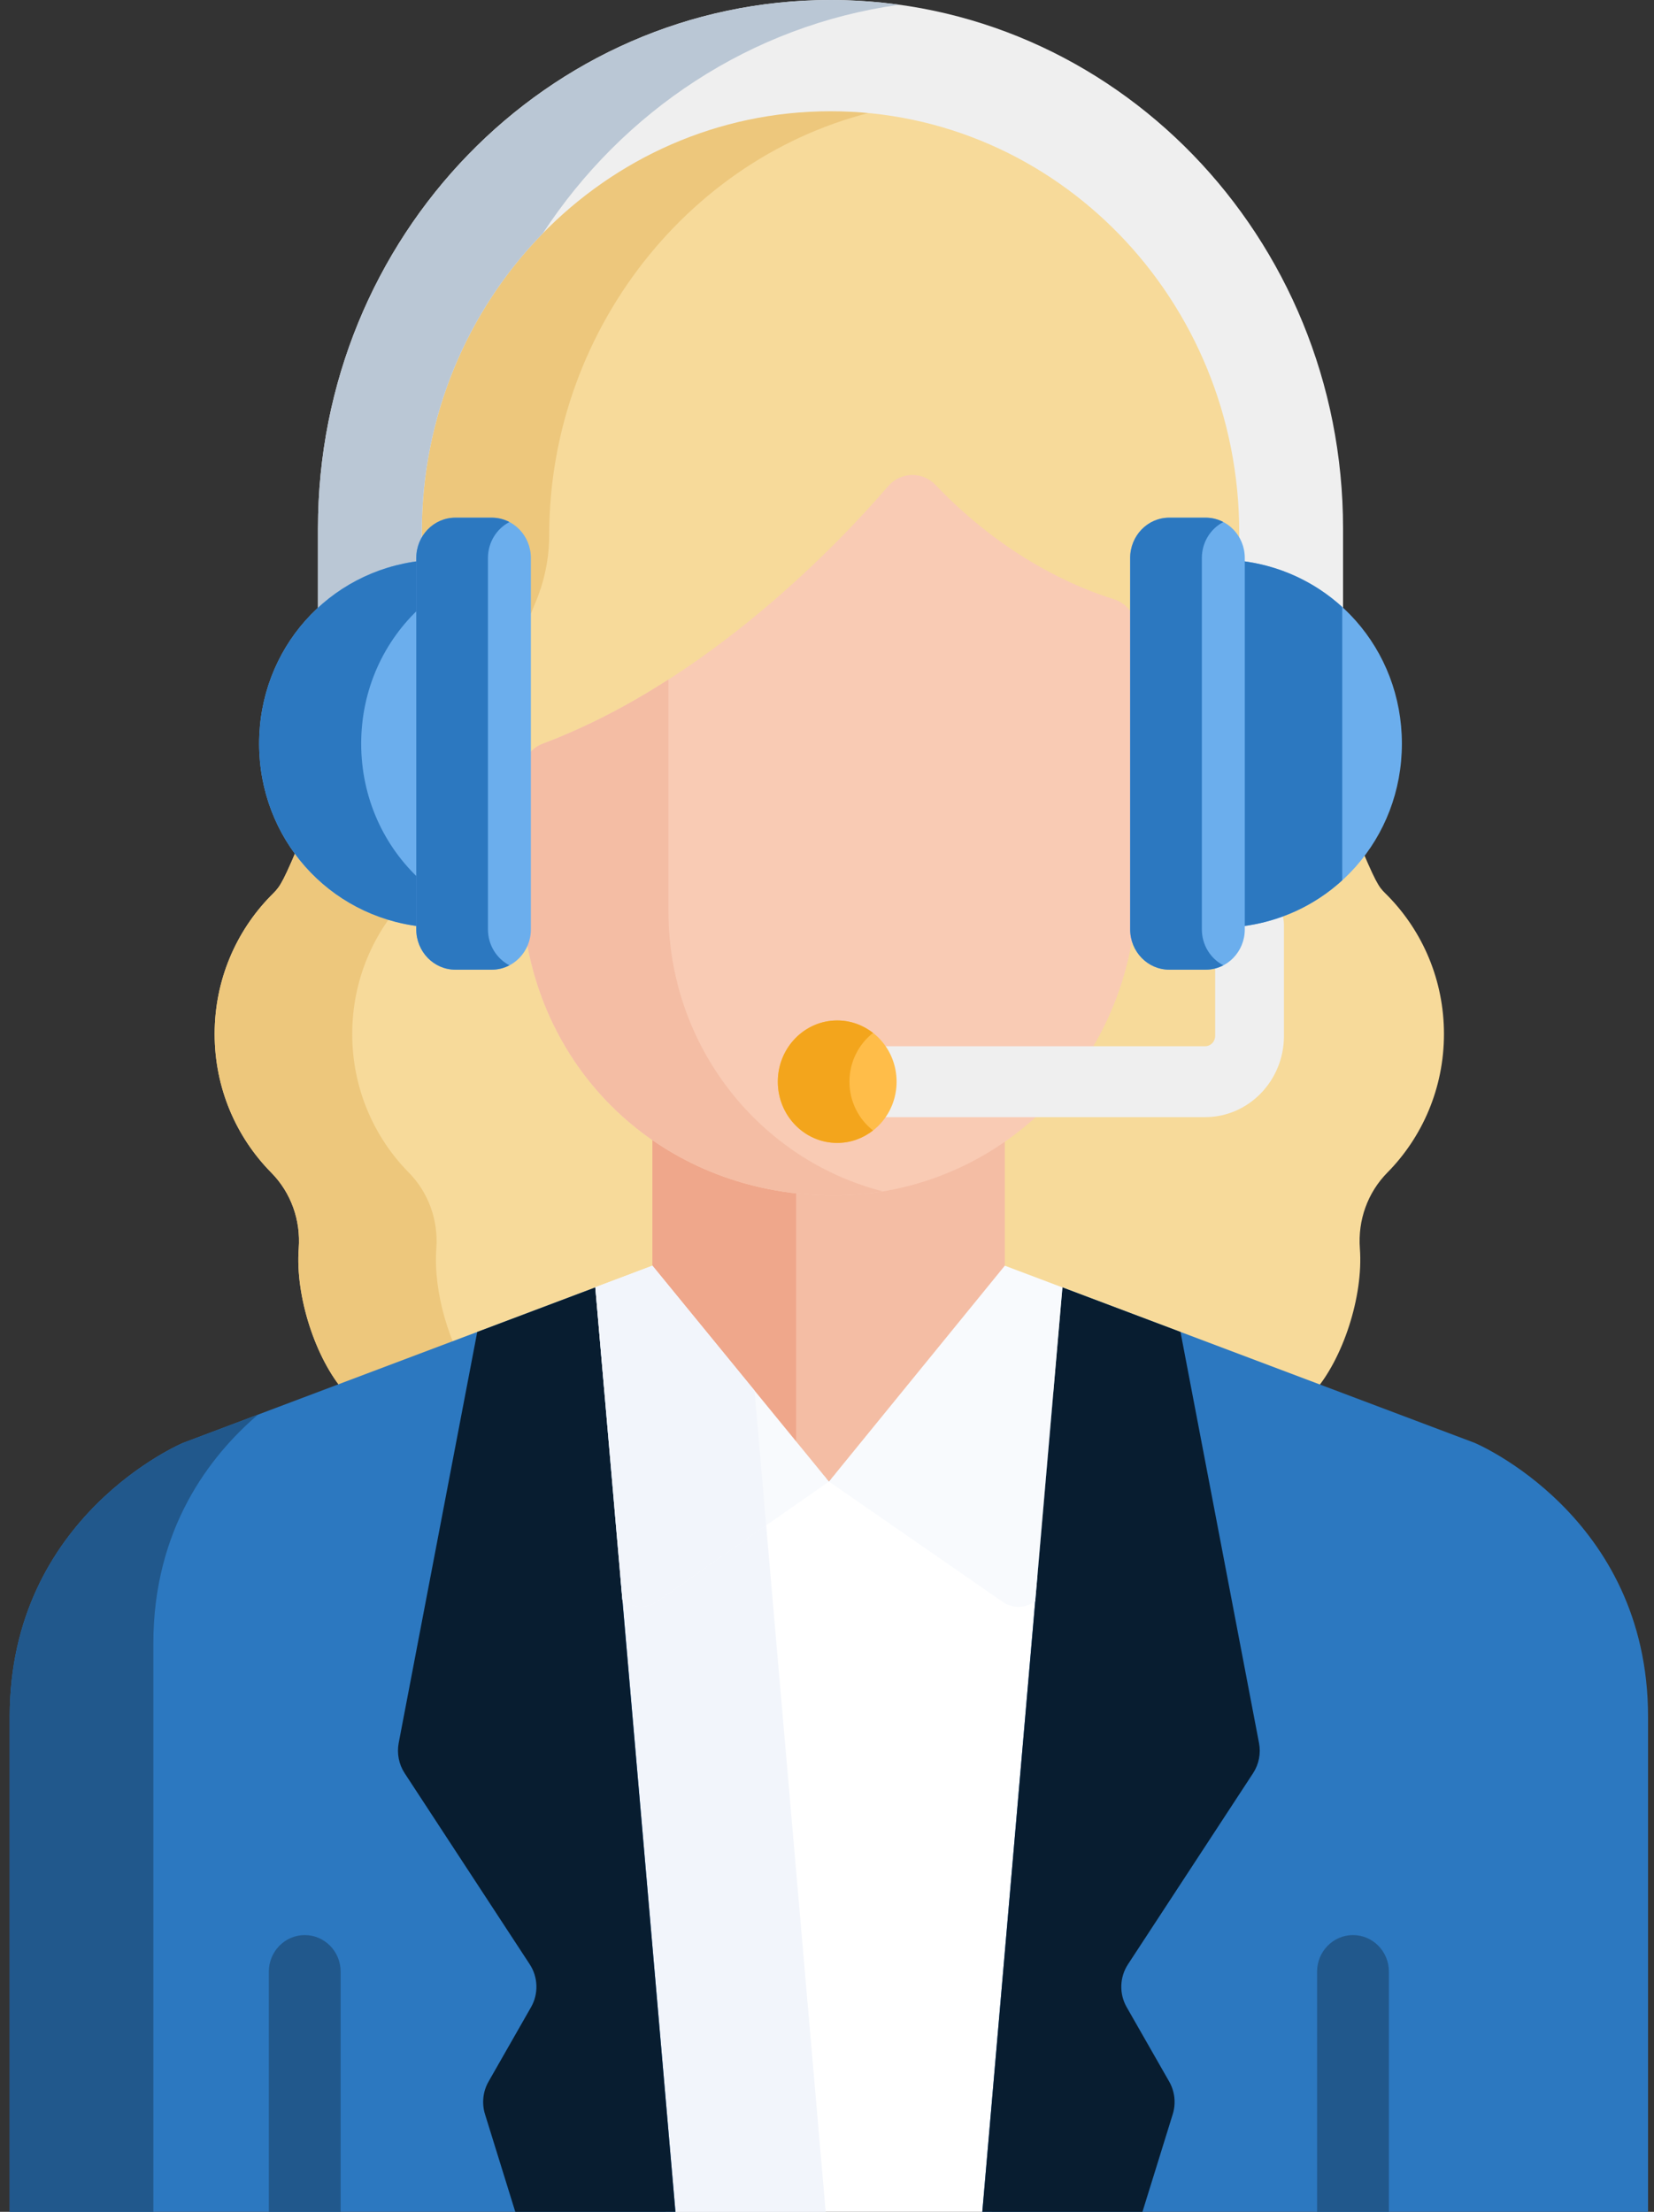 <svg width="80" height="107" viewBox="0 0 80 107" fill="none" xmlns="http://www.w3.org/2000/svg">
<rect x="0" y="0" width="80" height="107" fill="#333333" stroke="none"/>
<path d="M69.841 50.021C69.841 47.415 68.807 45.057 67.133 43.345C66.351 42.545 66.891 43.566 60.304 27.522C60.304 26.914 60.304 26.362 60.304 25.879C60.304 14.523 51.263 4.866 40.108 4.866C28.952 4.866 19.91 14.523 19.91 25.879V27.521C13.412 43.376 13.886 42.531 13.09 43.345C11.417 45.056 10.382 47.415 10.382 50.02C10.382 52.642 11.429 55.014 13.121 56.727C14.076 57.695 14.551 59.027 14.449 60.395C14.275 62.721 15.273 65.74 16.665 67.332L63.553 67.337C64.95 65.744 65.948 62.723 65.774 60.395C65.672 59.027 66.147 57.695 67.102 56.727C68.793 55.014 69.841 52.642 69.841 50.021Z" fill="#F7DA9A"/>
<path d="M22.906 66.797C21.735 65.125 20.947 62.48 21.104 60.392C21.206 59.032 20.724 57.689 19.775 56.728C18.084 55.014 17.036 52.643 17.036 50.021C17.036 47.415 18.071 45.057 19.744 43.346C20.514 42.558 20.097 43.322 25.944 29.038C26.352 28.038 26.564 26.963 26.564 25.879C26.564 15.677 33.863 6.848 43.434 5.159C42.352 4.968 41.24 4.867 40.107 4.867C28.952 4.867 19.91 14.524 19.91 25.879V27.522C13.412 43.377 13.886 42.531 13.089 43.346C11.417 45.057 10.382 47.415 10.382 50.021C10.382 52.643 11.429 55.014 13.121 56.728C14.076 57.695 14.551 59.028 14.449 60.395C14.275 62.721 15.272 65.741 16.665 67.332L22.906 67.333V66.797Z" fill="#EDC77C"/>
<path d="M50.64 76.249H50.135L50.072 76.988C49.618 77.332 48.977 77.368 48.48 77.009L40.34 71.37L40.094 71.672L39.849 71.371L31.777 77.009C31.249 77.391 30.558 77.326 30.103 76.919L30.045 76.249H29.541L32.637 111.982H47.543L50.64 76.249Z" fill="white"/>
<path d="M37.019 73.347L31.777 77.009C31.249 77.391 30.558 77.326 30.103 76.919L30.045 76.249H29.541L32.637 111.982H40.368L37.019 73.347Z" fill="#F2F5FB"/>
<path d="M71.324 69.8L51.387 62.28L47.08 111.982H74.96C77.584 111.982 76.264 111.982 79.712 111.982V83.044C79.712 73.311 71.324 69.8 71.324 69.8Z" fill="#2C78C0"/>
<path d="M28.794 62.281L8.855 69.801C8.855 69.801 0.469 73.311 0.469 83.044V107.145C0.469 109.817 2.596 111.982 5.22 111.982H33.101L28.794 62.281Z" fill="#2C78C0"/>
<path d="M8.855 69.801C8.855 69.801 0.469 73.311 0.469 83.044V111.982C4.341 111.982 2.596 111.982 5.22 111.982H7.417V79.507C7.417 73.964 10.137 70.441 12.478 68.435L8.855 69.801Z" fill="#21588C"/>
<path d="M29.861 77.119L29.845 76.934L29.861 77.119Z" fill="#EB6A76"/>
<path d="M29.777 76.15L29.845 76.934L29.777 76.15Z" fill="#EB6A76"/>
<path d="M40.246 55.271C36.886 55.259 33.945 54.29 31.556 52.683V61.936L40.094 71.672L48.6 61.936V52.658C46.205 54.312 43.331 55.281 40.246 55.271Z" fill="#F4BDA4"/>
<path d="M38.505 55.175C35.864 54.895 33.522 54.005 31.556 52.683V61.936L38.505 69.859V55.175Z" fill="#EFA78B"/>
<path d="M16.476 111.982V95.38C16.476 94.404 15.698 93.612 14.74 93.612C13.781 93.612 13.003 94.404 13.003 95.38V111.982H16.476Z" fill="#21588C"/>
<path d="M67.178 111.982V95.38C67.178 94.404 66.4 93.612 65.441 93.612C64.482 93.612 63.704 94.404 63.704 95.38V111.982H67.178Z" fill="#21588C"/>
<path d="M53.712 111.982L56.723 102.276C56.886 101.749 56.823 101.176 56.551 100.699L54.496 97.101C54.126 96.454 54.15 95.649 54.558 95.026L60.608 85.781C60.889 85.351 60.993 84.826 60.895 84.318L57.098 64.435L51.387 62.281L47.08 111.982H53.712Z" fill="#081D30"/>
<path d="M28.794 62.281L23.083 64.435L19.284 84.318C19.188 84.826 19.291 85.351 19.572 85.781L25.622 95.026C26.029 95.649 26.054 96.454 25.684 97.101L23.63 100.699C23.357 101.176 23.295 101.749 23.458 102.276L26.468 111.982H33.101L28.794 62.281Z" fill="#081D30"/>
<path d="M48.6 61.229L40.094 71.672L48.479 77.48C48.976 77.84 49.618 77.803 50.071 77.459L51.387 62.281L48.6 61.229Z" fill="#F8FAFD"/>
<path d="M31.556 61.229L28.794 62.272V62.281L30.103 77.391C30.558 77.797 31.249 77.862 31.777 77.48L40.094 71.672L31.556 61.229Z" fill="#F8FAFD"/>
<path d="M36.492 67.266L31.556 61.229L28.794 62.272V62.28L30.103 77.391C30.558 77.796 31.249 77.862 31.777 77.48L37.058 73.792L36.492 67.266Z" fill="#F2F5FB"/>
<path d="M54.767 45.34C54.752 45.242 54.745 45.159 54.745 45.081V29.677L54.708 29.62C54.507 29.315 54.209 29.091 53.87 28.986C52.093 28.436 48.61 26.987 45.251 23.46C44.605 22.782 43.547 22.835 42.958 23.52C40.591 26.267 34.226 32.981 26.257 35.976C25.951 36.091 25.691 36.299 25.506 36.576L25.469 36.633V45.081C25.469 45.158 25.462 45.239 25.448 45.335L25.443 45.37L25.449 45.406C26.671 52.722 32.784 57.831 40.316 57.831C47.489 57.831 53.567 52.608 54.767 45.411L54.773 45.375L54.767 45.34Z" fill="#F9CBB4"/>
<path d="M32.331 44.081V32.875C30.456 34.079 28.416 35.164 26.258 35.976C25.951 36.091 25.691 36.299 25.507 36.576L25.469 36.633V45.081C25.469 45.158 25.462 45.239 25.448 45.334L25.443 45.37L25.449 45.406C26.671 52.722 32.784 57.831 40.316 57.831C41.126 57.831 41.922 57.762 42.698 57.633C36.741 56.106 32.331 50.619 32.331 44.081Z" fill="#F4BDA4"/>
<path d="M20.356 28.273V28.136C20.356 27.99 20.372 26.706 20.401 26.57V25.764C20.401 14.507 29.252 5.382 40.17 5.382C51.088 5.382 59.938 14.507 59.938 25.764V26.567C59.968 26.704 59.985 27.989 59.985 28.136V28.273C61.912 28.492 63.63 29.315 64.96 30.545V25.561C64.96 11.444 53.862 0 40.17 0C26.478 0 15.38 11.444 15.38 25.561V30.546C16.71 29.315 18.428 28.492 20.356 28.273Z" fill="#EFEFEF"/>
<path d="M26.259 11.284C30.126 5.373 36.327 1.222 43.497 0.23C42.409 0.079 41.298 0 40.17 0C26.478 0 15.38 11.444 15.38 25.561V30.546C16.71 29.315 18.428 28.492 20.356 28.273V28.136C20.356 27.99 20.372 26.706 20.401 26.57V25.764C20.401 20.1 22.642 14.977 26.259 11.284Z" fill="#BAC7D5"/>
<path d="M58.289 54.043H42.556C41.638 54.043 40.893 53.276 40.893 52.328C40.893 51.381 41.638 50.613 42.556 50.613H58.289C58.557 50.613 58.775 50.388 58.775 50.111V44.759C58.775 43.811 59.521 43.043 60.439 43.043C61.358 43.043 62.102 43.811 62.102 44.759V50.111C62.103 52.279 60.392 54.043 58.289 54.043Z" fill="#EFEFEF"/>
<path d="M43.366 52.328C43.366 50.692 42.08 49.366 40.493 49.366C38.907 49.366 37.621 50.692 37.621 52.328C37.621 53.964 38.907 55.29 40.493 55.29C42.08 55.29 43.366 53.964 43.366 52.328Z" fill="#FFBD49"/>
<path d="M41.086 52.328C41.086 51.364 41.535 50.51 42.227 49.969C41.744 49.593 41.145 49.366 40.493 49.366C38.907 49.366 37.621 50.692 37.621 52.328C37.621 53.964 38.907 55.29 40.493 55.29C41.145 55.29 41.744 55.064 42.227 54.686C41.535 54.145 41.086 53.292 41.086 52.328Z" fill="#F3A51C"/>
<path d="M59.985 27.13V44.822C64.462 44.315 67.806 40.554 67.806 35.975C67.806 31.398 64.461 27.637 59.985 27.13Z" fill="#6BAEED"/>
<path d="M64.92 29.365C63.595 28.155 61.893 27.346 59.985 27.13V44.822C61.893 44.606 63.595 43.797 64.92 42.587V29.365Z" fill="#2C78C0"/>
<path d="M20.356 27.13V44.822C15.88 44.315 12.534 40.554 12.534 35.975C12.534 31.398 15.88 27.637 20.356 27.13Z" fill="#6BAEED"/>
<path d="M17.47 35.975C17.47 33.349 18.572 30.993 20.356 29.365V27.13C15.88 27.637 12.534 31.398 12.534 35.975C12.534 40.554 15.88 44.315 20.356 44.822V42.587C18.572 40.959 17.47 38.602 17.47 35.975Z" fill="#2C78C0"/>
<path d="M58.316 25.043H56.554C55.51 25.043 54.664 25.915 54.664 26.992V44.96C54.664 46.037 55.511 46.91 56.554 46.91H58.316C59.36 46.91 60.207 46.037 60.207 44.96V26.992C60.207 25.915 59.36 25.043 58.316 25.043Z" fill="#6BAEED"/>
<path d="M23.787 25.043H22.024C20.98 25.043 20.135 25.915 20.135 26.992V44.96C20.135 46.037 20.98 46.91 22.024 46.91H23.787C24.831 46.91 25.677 46.037 25.677 44.96V26.992C25.677 25.915 24.831 25.043 23.787 25.043Z" fill="#6BAEED"/>
<path d="M58.131 44.96V26.992C58.131 26.232 58.554 25.575 59.169 25.254C58.912 25.12 58.623 25.043 58.316 25.043H56.554C55.51 25.043 54.664 25.915 54.664 26.992V44.96C54.664 46.037 55.51 46.909 56.554 46.909H58.316C58.623 46.909 58.912 46.832 59.169 46.698C58.554 46.377 58.131 45.72 58.131 44.96Z" fill="#2C78C0"/>
<path d="M23.601 44.96V26.992C23.601 26.232 24.024 25.575 24.639 25.254C24.383 25.12 24.093 25.043 23.787 25.043H22.024C20.98 25.043 20.134 25.915 20.134 26.992V44.96C20.134 46.037 20.98 46.909 22.024 46.909H23.787C24.093 46.909 24.383 46.832 24.639 46.698C24.024 46.377 23.601 45.72 23.601 44.96Z" fill="#2C78C0"/>
</svg>
